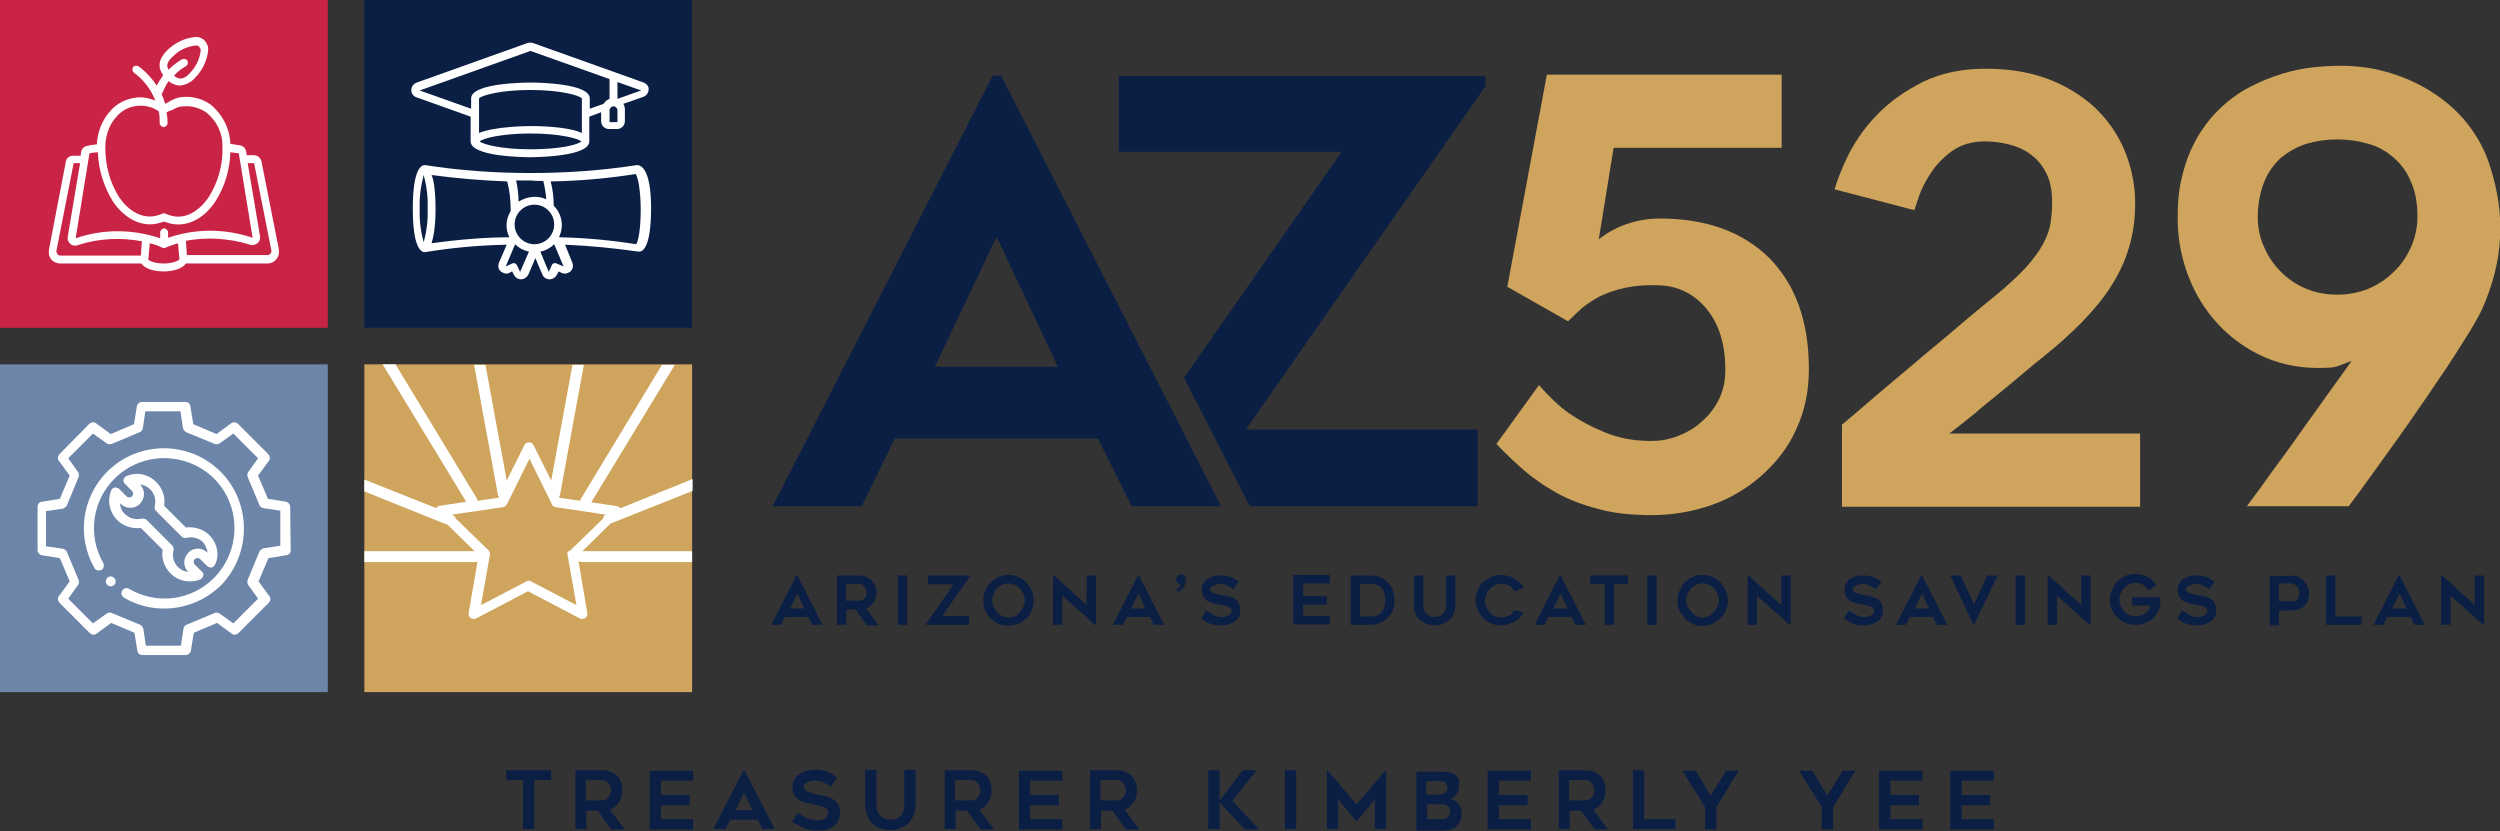 <?xml version="1.0" encoding="UTF-8"?>
<!-- Generator: Adobe Illustrator 25.0.1, SVG Export Plug-In . SVG Version: 6.00 Build 0)  -->
<svg xmlns="http://www.w3.org/2000/svg" xmlns:xlink="http://www.w3.org/1999/xlink" version="1.1" x="0px" y="0px" viewBox="0 0 505.7 168.1" style="enable-background:new 0 0 505.7 168.1;" xml:space="preserve">
<rect x="0" y="0" width="505.7" height="168.1" fill="#333333" stroke="none"/>
<style type="text/css">
	.st0{fill:#0B1F45;}
	.st1{fill:#CFA45C;}
	.st2{fill:#6C85A9;}
	.st3{fill:#C92445;}
	.st4{fill:#FFFFFF;}
</style>
<g id="Titles_Artboard">
</g>
<g id="Backgrounds_Artboard">
</g>
<g id="full-rgb">
	<g id="type_1_">
		<path id="type__x3C_CompoundPathItem_x3E__65_" class="st0" d="M156.3,102.4l44.5-87.1h1.7l44.5,87.1h-18.1l-6.8-13.7h-41.1    l-6.7,13.7H156.3z M189.1,74.2H214l-12.4-26.3L189.1,74.2z"></path>
		<a>
			<polygon id="type__x3C_PathItem_x3E__1_" class="st0" points="300.5,15.4 226.3,15.4 226.3,30.7 271.4,30.7 239.5,76.4      252.8,102.4 298.9,102.4 298.9,86.9 252,86.9 300.5,17.4    "></polygon>
		</a>
		<path id="type__x3C_CompoundPathItem_x3E__64_" class="st1" d="M335.7,44.2c9.5,0,16.8,2.7,22.2,8c5.3,5.4,8,12.8,8,22.5    c0,4.3-0.8,8.3-2.5,12c-1.6,3.7-4.1,6.9-7.3,9.7c-2.9,2.5-6.2,4.5-10,5.8c-3.8,1.3-7.8,2-12,2c-4.2,0-7.9-0.4-11-1.3    c-3.1-0.8-5.9-1.9-8.4-3.3c-2.5-1.4-4.6-2.9-6.6-4.6c-1.9-1.7-3.7-3.4-5.4-5.2l8.6-11.9c2.1,2.4,4.1,4.3,6.1,5.7    c2,1.4,4.4,2.7,7.1,3.8c2.8,1.2,6,1.8,9.5,1.8c1.8,0,3.6-0.3,5.4-1c1.8-0.7,3.4-1.6,4.8-2.9c1.4-1.2,2.6-2.7,3.5-4.5    c0.9-1.8,1.3-3.8,1.3-6c0-5-1.2-9.1-3.7-12.2c-2.5-3.1-5.8-4.8-9.9-4.9c-2.5-0.1-4.6,0.1-6.6,0.5c-1.9,0.4-3.6,1-5.1,1.7    c-1.5,0.8-2.7,1.6-3.8,2.5c-1,0.9-1.9,1.8-2.7,2.6L304.9,58l8-42.9h47.5v14.8h-34l-3,18.5c1.8-1.4,3.8-2.5,6-3.2    C331.6,44.5,333.7,44.2,335.7,44.2z"></path>
		<path id="type__x3C_CompoundPathItem_x3E__63_" class="st1" d="M432.9,87.7v14.8h-60.3V85.9c1.5-1.3,3.6-3,6.1-5.2    c2.6-2.2,5.3-4.5,8.3-7c2.9-2.5,5.9-4.9,8.8-7.4c2.9-2.5,5.5-4.6,7.7-6.4c2.6-2.1,4.7-4.1,6.3-5.8c1.5-1.7,2.7-3.3,3.5-4.8    c0.8-1.5,1.3-2.9,1.5-4.3c0.2-1.4,0.3-2.7,0.3-4.1c0-2.4-0.4-4.4-1.2-5.9c-0.8-1.6-1.8-2.8-3.2-3.8c-1.3-1-2.8-1.6-4.4-2    c-1.6-0.4-3.2-0.6-4.8-0.6c-2.7,0-4.9,0.7-6.7,2c-1.8,1.3-3.2,2.8-4.3,4.5c-1.1,1.7-1.9,3.3-2.4,4.8c-0.5,1.5-0.8,2.4-0.9,2.7    v-0.1l-16.1-4.2c0.6-2.1,1.6-4.6,3-7.4c1.5-2.8,3.4-5.5,5.9-8c2.5-2.5,5.5-4.6,9.1-6.4c3.6-1.7,7.7-2.6,12.5-2.6    c5.2,0,9.6,0.8,13.5,2.4c3.8,1.6,7,3.7,9.5,6.3c2.5,2.6,4.3,5.5,5.5,8.7c1.2,3.2,1.8,6.5,1.8,9.7c0,3.3-0.4,6.4-1.3,9.2    c-0.8,2.8-2.1,5.4-3.7,7.9c-1.6,2.5-3.6,4.8-5.8,7.1c-2.3,2.3-4.8,4.6-7.7,6.9c-1.1,0.9-2.4,1.9-3.9,3.2c-1.5,1.3-3.1,2.6-4.8,4    c-1.7,1.4-3.5,2.8-5.2,4.3c-1.8,1.5-3.5,2.8-5.2,4.1H432.9z"></path>
		<path id="type__x3C_CompoundPathItem_x3E__62_" class="st1" d="M470.5,74.4c-4.5,0.2-8.6-0.5-12.3-2.1c-3.7-1.6-6.9-3.9-9.5-6.7    c-2.7-2.9-4.7-6.2-6.1-9.9c-1.4-3.7-2.1-7.6-2.1-11.7c0-2.8,0.2-5.3,0.7-7.5c0.5-2.2,1.1-4.2,1.9-6c0.8-1.7,1.6-3.3,2.6-4.6    c0.9-1.3,1.8-2.4,2.8-3.4c2-2,4.1-3.6,6.4-4.8c2.3-1.2,4.5-2.1,6.8-2.8c2.3-0.7,4.4-1.1,6.4-1.3c2-0.2,3.8-0.3,5.3-0.3    c3.6,0,7,0.5,10.2,1.5c3.3,1,6.2,2.4,8.9,4.2c2.7,1.8,5,3.9,6.9,6.4c1.9,2.5,3.4,5.3,4.3,8.3c1.6,5,2.3,9.8,2,14.4    c-0.2,4.6-1.4,9.4-3.6,14.4c-0.7,1.5-2,3.8-4,6.9c-1.9,3.1-4.2,6.5-6.8,10.3c-2.6,3.8-5.3,7.7-8.2,11.7c-2.9,4-5.5,7.7-8,11h-20.6    c1.6-2.1,3.3-4.5,5.1-7c1.8-2.5,3.7-5,5.5-7.6c1.8-2.6,3.7-5.1,5.5-7.7c1.8-2.5,3.5-4.9,5.1-7.1c-0.6,0.2-1.3,0.5-2.1,0.8    C472.7,74.2,471.7,74.4,470.5,74.4z M472.8,28.2c-2.2,0-4.3,0.3-6.3,0.9c-1.9,0.6-3.6,1.6-5.1,2.8c-1.4,1.3-2.6,2.9-3.4,4.9    c-0.8,2-1.3,4.4-1.3,7.1c0,2.1,0.4,4.2,1.3,6.1c0.8,1.9,2,3.6,3.4,5s3.1,2.6,5.1,3.4c1.9,0.8,4,1.2,6.3,1.2c2.2,0,4.3-0.4,6.3-1.2    c1.9-0.8,3.7-2,5.1-3.4c1.5-1.4,2.6-3.1,3.5-5c0.8-1.9,1.3-3.9,1.3-6.1c0-2.8-0.4-5.1-1.3-7.1c-0.8-2-2-3.6-3.5-4.9    c-1.5-1.3-3.2-2.3-5.1-2.8C477.1,28.5,475,28.2,472.8,28.2z"></path>
		<path id="type__x3C_CompoundPathItem_x3E__61_" class="st0" d="M156,126.4l5.1-10h0.2l5.1,10h-2.1l-0.8-1.6h-4.7l-0.8,1.6H156z     M159.8,123.1h2.9l-1.4-3L159.8,123.1z"></path>
		<path id="type__x3C_CompoundPathItem_x3E__60_" class="st0" d="M171.2,126.4h-1.9v-10h4.5c0.5,0,1,0.1,1.4,0.3    c0.4,0.2,0.8,0.4,1.1,0.7c0.3,0.3,0.5,0.7,0.7,1.1c0.2,0.4,0.3,0.9,0.3,1.4c0,0.8-0.2,1.4-0.6,2s-0.9,1-1.5,1.2    c0.8,1.1,1.7,2.2,2.5,3.4h-2.3c-0.4-0.5-0.8-1-1.2-1.6c-0.4-0.5-0.8-1.1-1.1-1.6h-1.9V126.4z M171.2,121.5h2.6    c0.2,0,0.4,0,0.5-0.1c0.2-0.1,0.4-0.2,0.5-0.3c0.1-0.1,0.3-0.3,0.4-0.5c0.1-0.2,0.1-0.5,0.1-0.7c0-0.1,0-0.3-0.1-0.5    c0-0.2-0.1-0.4-0.2-0.6c-0.1-0.2-0.3-0.3-0.5-0.5c-0.2-0.1-0.5-0.2-0.8-0.2h-2.6V121.5z"></path>
		<path id="type__x3C_CompoundPathItem_x3E__59_" class="st0" d="M183.5,126.4h-1.9v-10h1.9V126.4z"></path>
		<path id="type__x3C_CompoundPathItem_x3E__58_" class="st0" d="M196.2,116.6l-5.6,8h5.4v1.8h-8.7v-0.2l5.6-8h-5.2v-1.8h8.5V116.6z    "></path>
		<path id="type__x3C_CompoundPathItem_x3E__57_" class="st0" d="M204,126.6c-0.7,0-1.4-0.1-2-0.4c-0.6-0.3-1.2-0.6-1.6-1.1    c-0.5-0.5-0.8-1-1.1-1.6s-0.4-1.3-0.4-2c0-0.7,0.1-1.4,0.4-2c0.3-0.6,0.6-1.2,1.1-1.7c0.5-0.5,1-0.8,1.6-1.1    c0.6-0.3,1.3-0.4,2-0.4c0.7,0,1.4,0.1,2,0.4c0.6,0.3,1.2,0.6,1.6,1.1s0.8,1,1.1,1.7c0.3,0.6,0.4,1.3,0.4,2c0,0.7-0.1,1.4-0.4,2    c-0.3,0.6-0.6,1.2-1.1,1.6s-1,0.8-1.6,1.1C205.3,126.4,204.7,126.6,204,126.6z M204,118c-0.5,0-0.9,0.1-1.3,0.3s-0.7,0.4-1,0.7    c-0.3,0.3-0.5,0.7-0.7,1.1c-0.2,0.4-0.3,0.8-0.3,1.3c0,0.5,0.1,0.9,0.3,1.3c0.2,0.4,0.4,0.8,0.7,1.1c0.3,0.3,0.6,0.6,1,0.8    s0.8,0.3,1.3,0.3c0.5,0,0.9-0.1,1.3-0.3s0.7-0.4,1-0.8c0.3-0.3,0.5-0.7,0.7-1.1c0.2-0.4,0.3-0.8,0.3-1.3c0-0.4-0.1-0.9-0.3-1.3    c-0.2-0.4-0.4-0.8-0.7-1.1s-0.6-0.6-1-0.7S204.4,118,204,118z"></path>
		<path id="type__x3C_CompoundPathItem_x3E__56_" class="st0" d="M221.5,126.4l-6.6-5.9v5.9H213v-10h0.2l6.6,6v-6h1.9v10H221.5z"></path>
		<path id="type__x3C_CompoundPathItem_x3E__55_" class="st0" d="M225.1,126.4l5.1-10h0.2l5.1,10h-2.1l-0.8-1.6h-4.7l-0.8,1.6H225.1    z M228.8,123.1h2.9l-1.4-3L228.8,123.1z"></path>
		<path id="type__x3C_CompoundPathItem_x3E__54_" class="st0" d="M239.8,117c0.1,0.3,0.1,0.5,0,0.8c0,0.3-0.1,0.6-0.3,0.8    c-0.1,0.3-0.3,0.5-0.6,0.7c-0.2,0.2-0.5,0.3-0.8,0.4l-0.2-0.5c0.3-0.1,0.5-0.2,0.7-0.4c0.1-0.2,0.2-0.4,0.3-0.6    c-0.3,0-0.5-0.1-0.7-0.3c-0.2-0.2-0.3-0.4-0.3-0.7c0-0.3,0.1-0.5,0.3-0.7s0.4-0.3,0.7-0.3c0.3,0,0.5,0.1,0.7,0.2    S239.7,116.8,239.8,117z"></path>
		<path id="type__x3C_CompoundPathItem_x3E__53_" class="st0" d="M243,125l1-1.5c0.5,0.3,1,0.6,1.5,0.9s1.1,0.4,1.7,0.4    c0.3,0,0.6,0,0.8-0.1c0.2-0.1,0.4-0.2,0.6-0.3c0.2-0.1,0.3-0.3,0.4-0.4s0.1-0.3,0.1-0.5c0-0.2-0.1-0.4-0.2-0.5    c-0.1-0.1-0.3-0.3-0.5-0.3c-0.2-0.1-0.4-0.2-0.7-0.2c-0.3-0.1-0.6-0.1-0.9-0.2c-0.2,0-0.4-0.1-0.7-0.1c-0.3,0-0.5-0.1-0.8-0.2    c-0.3-0.1-0.6-0.2-0.8-0.3c-0.3-0.1-0.5-0.3-0.7-0.5s-0.4-0.5-0.5-0.8c-0.1-0.3-0.2-0.6-0.2-1c0-0.6,0.1-1.1,0.4-1.5    s0.5-0.7,0.9-0.9c0.4-0.2,0.8-0.4,1.2-0.5s0.9-0.1,1.3-0.1s0.8,0,1.1,0.1c0.3,0.1,0.6,0.1,0.9,0.2s0.6,0.2,0.8,0.4    s0.6,0.3,0.9,0.6l-1.1,1.5c-0.5-0.3-0.9-0.6-1.4-0.8c-0.4-0.2-0.9-0.3-1.4-0.3c-0.2,0-0.4,0-0.6,0.1s-0.4,0.1-0.6,0.2    s-0.3,0.2-0.5,0.3c-0.1,0.1-0.2,0.3-0.2,0.5s0.1,0.4,0.2,0.5c0.1,0.1,0.3,0.2,0.6,0.3c0.2,0.1,0.5,0.2,0.8,0.2    c0.3,0.1,0.5,0.1,0.8,0.2c0.2,0,0.4,0.1,0.7,0.1c0.3,0,0.5,0.1,0.8,0.2c0.3,0.1,0.6,0.2,0.8,0.3c0.3,0.1,0.5,0.3,0.7,0.5    s0.4,0.5,0.5,0.8c0.1,0.3,0.2,0.7,0.2,1.1c0,0.5-0.1,1-0.3,1.4c-0.2,0.4-0.4,0.7-0.8,0.9c-0.3,0.2-0.7,0.4-1.2,0.6    c-0.5,0.1-1,0.2-1.5,0.2c-0.5,0-1,0-1.4-0.1c-0.4-0.1-0.8-0.2-1.1-0.3c-0.3-0.1-0.6-0.3-0.9-0.5C243.6,125.5,243.3,125.3,243,125z    "></path>
		<path id="type__x3C_CompoundPathItem_x3E__52_" class="st0" d="M263.6,118.1v2.5h4.8v1.7h-4.8v2.3h5.4v1.7h-7.4v-10h7.4v1.7H263.6    z"></path>
		<path id="type__x3C_CompoundPathItem_x3E__51_" class="st0" d="M277.1,126.4h-3.9v-10h3.9c1.4,0,2.6,0.4,3.5,1.3    c0.5,0.4,0.9,1,1.1,1.6c0.2,0.6,0.4,1.3,0.4,2.1c0,0.8-0.1,1.5-0.4,2.1c-0.2,0.6-0.6,1.2-1.1,1.6c-0.4,0.4-1,0.7-1.6,0.9    C278.5,126.3,277.8,126.4,277.1,126.4z M275.1,124.7h2c0.4,0,0.7,0,1.1-0.1s0.7-0.2,1-0.5c0.3-0.2,0.5-0.6,0.7-1    c0.2-0.4,0.3-1,0.3-1.7c0-0.7-0.1-1.3-0.3-1.7c-0.2-0.4-0.4-0.8-0.7-1c-0.3-0.2-0.6-0.4-1-0.5s-0.7-0.1-1.1-0.1h-2V124.7z"></path>
		<path id="type__x3C_CompoundPathItem_x3E__50_" class="st0" d="M290.4,126.5c-0.6,0-1.2-0.1-1.8-0.3c-0.5-0.2-1-0.5-1.4-0.8    c-0.4-0.4-0.7-0.8-0.9-1.3c-0.2-0.5-0.3-1.1-0.3-1.7v-6h1.9v5.9c0,0.5,0.1,0.9,0.2,1.2s0.4,0.6,0.6,0.8s0.5,0.3,0.8,0.4    c0.3,0.1,0.5,0.1,0.7,0.1s0.5,0,0.7-0.1c0.3-0.1,0.5-0.2,0.8-0.4s0.4-0.5,0.6-0.8s0.2-0.7,0.2-1.2v-5.9h1.9v6    c0,0.6-0.1,1.2-0.3,1.7c-0.2,0.5-0.5,1-0.9,1.3c-0.4,0.4-0.8,0.6-1.4,0.8C291.6,126.4,291.1,126.5,290.4,126.5z"></path>
		<path id="type__x3C_CompoundPathItem_x3E__49_" class="st0" d="M308.2,123.9c-0.2,0.4-0.5,0.8-0.8,1.1s-0.7,0.6-1.1,0.8    c-0.4,0.2-0.8,0.4-1.3,0.5c-0.5,0.1-0.9,0.2-1.4,0.2c-0.7,0-1.4-0.1-2-0.4c-0.6-0.3-1.2-0.6-1.6-1.1s-0.8-1-1.1-1.6    c-0.3-0.6-0.4-1.3-0.4-2s0.1-1.4,0.4-2c0.3-0.6,0.6-1.2,1.1-1.6s1-0.8,1.6-1.1c0.6-0.3,1.3-0.4,2-0.4c0.5,0,0.9,0.1,1.4,0.2    c0.5,0.1,0.9,0.3,1.3,0.5c0.4,0.2,0.7,0.5,1.1,0.8s0.6,0.7,0.8,1.1l-1.8,0.7c-0.1-0.2-0.3-0.4-0.5-0.6s-0.4-0.4-0.6-0.5    s-0.5-0.3-0.8-0.3s-0.5-0.1-0.8-0.1c-0.5,0-0.9,0.1-1.3,0.3c-0.4,0.2-0.7,0.4-1,0.7s-0.5,0.7-0.7,1.1c-0.2,0.4-0.3,0.8-0.3,1.3    c0,0.5,0.1,0.9,0.3,1.3c0.2,0.4,0.4,0.8,0.7,1.1s0.6,0.6,1,0.7c0.4,0.2,0.8,0.3,1.3,0.3c0.3,0,0.6,0,0.8-0.1    c0.3-0.1,0.5-0.2,0.8-0.3s0.5-0.3,0.6-0.5s0.4-0.4,0.5-0.6L308.2,123.9z"></path>
		<path id="type__x3C_CompoundPathItem_x3E__48_" class="st0" d="M310.4,126.4l5.1-10h0.2l5.1,10h-2.1l-0.8-1.6h-4.7l-0.8,1.6H310.4    z M314.2,123.1h2.9l-1.4-3L314.2,123.1z"></path>
		<path id="type__x3C_CompoundPathItem_x3E__47_" class="st0" d="M329.4,118.1h-2.9v8.3h-1.9v-8.3h-2.9v-1.7h7.6V118.1z"></path>
		<path id="type__x3C_CompoundPathItem_x3E__46_" class="st0" d="M335.1,126.4h-1.9v-10h1.9V126.4z"></path>
		<path id="type__x3C_CompoundPathItem_x3E__45_" class="st0" d="M344.4,126.6c-0.7,0-1.4-0.1-2-0.4c-0.6-0.3-1.2-0.6-1.6-1.1    s-0.8-1-1.1-1.6c-0.3-0.6-0.4-1.3-0.4-2c0-0.7,0.1-1.4,0.4-2c0.3-0.6,0.6-1.2,1.1-1.7s1-0.8,1.6-1.1c0.6-0.3,1.3-0.4,2-0.4    c0.7,0,1.4,0.1,2,0.4c0.6,0.3,1.2,0.6,1.6,1.1s0.8,1,1.1,1.7c0.3,0.6,0.4,1.3,0.4,2c0,0.7-0.1,1.4-0.4,2c-0.3,0.6-0.6,1.2-1.1,1.6    s-1,0.8-1.6,1.1C345.8,126.4,345.2,126.6,344.4,126.6z M344.4,118c-0.5,0-0.9,0.1-1.3,0.3c-0.4,0.2-0.7,0.4-1,0.7    c-0.3,0.3-0.5,0.7-0.7,1.1c-0.2,0.4-0.3,0.8-0.3,1.3c0,0.5,0.1,0.9,0.3,1.3c0.2,0.4,0.4,0.8,0.7,1.1c0.3,0.3,0.6,0.6,1,0.8    c0.4,0.2,0.8,0.3,1.3,0.3s0.9-0.1,1.3-0.3c0.4-0.2,0.7-0.4,1-0.8c0.3-0.3,0.5-0.7,0.7-1.1c0.2-0.4,0.3-0.8,0.3-1.3    c0-0.4-0.1-0.9-0.3-1.3c-0.2-0.4-0.4-0.8-0.7-1.1s-0.6-0.6-1-0.7C345.3,118.1,344.9,118,344.4,118z"></path>
		<path id="type__x3C_CompoundPathItem_x3E__44_" class="st0" d="M362,126.4l-6.6-5.9v5.9h-1.9v-10h0.2l6.6,6v-6h1.9v10H362z"></path>
		<path id="type__x3C_CompoundPathItem_x3E__43_" class="st0" d="M373,125l1-1.5c0.5,0.3,1,0.6,1.5,0.9s1.1,0.4,1.7,0.4    c0.3,0,0.6,0,0.8-0.1c0.2-0.1,0.4-0.2,0.6-0.3c0.2-0.1,0.3-0.3,0.4-0.4s0.1-0.3,0.1-0.5c0-0.2-0.1-0.4-0.2-0.5    c-0.1-0.1-0.3-0.3-0.5-0.3c-0.2-0.1-0.4-0.2-0.7-0.2c-0.3-0.1-0.6-0.1-0.9-0.2c-0.2,0-0.4-0.1-0.7-0.1c-0.3,0-0.5-0.1-0.8-0.2    c-0.3-0.1-0.6-0.2-0.8-0.3c-0.3-0.1-0.5-0.3-0.7-0.5c-0.2-0.2-0.4-0.5-0.5-0.8c-0.1-0.3-0.2-0.6-0.2-1c0-0.6,0.1-1.1,0.4-1.5    c0.2-0.4,0.5-0.7,0.9-0.9c0.4-0.2,0.8-0.4,1.2-0.5s0.9-0.1,1.3-0.1s0.8,0,1.1,0.1c0.3,0.1,0.6,0.1,0.9,0.2s0.6,0.2,0.8,0.4    s0.6,0.3,0.9,0.6l-1.1,1.5c-0.5-0.3-0.9-0.6-1.4-0.8c-0.4-0.2-0.9-0.3-1.4-0.3c-0.2,0-0.4,0-0.6,0.1s-0.4,0.1-0.6,0.2    s-0.3,0.2-0.5,0.3c-0.1,0.1-0.2,0.3-0.2,0.5s0.1,0.4,0.2,0.5c0.1,0.1,0.3,0.2,0.6,0.3c0.2,0.1,0.5,0.2,0.8,0.2    c0.3,0.1,0.5,0.1,0.8,0.2c0.2,0,0.4,0.1,0.7,0.1c0.3,0,0.5,0.1,0.8,0.2c0.3,0.1,0.6,0.2,0.8,0.3c0.3,0.1,0.5,0.3,0.7,0.5    s0.4,0.5,0.5,0.8c0.1,0.3,0.2,0.7,0.2,1.1c0,0.5-0.1,1-0.3,1.4c-0.2,0.4-0.4,0.7-0.8,0.9c-0.3,0.2-0.7,0.4-1.2,0.6    c-0.5,0.1-1,0.2-1.5,0.2c-0.5,0-1,0-1.4-0.1c-0.4-0.1-0.8-0.2-1.1-0.3c-0.3-0.1-0.6-0.3-0.9-0.5C373.6,125.5,373.3,125.3,373,125z    "></path>
		<path id="type__x3C_CompoundPathItem_x3E__42_" class="st0" d="M383.5,126.4l5.1-10h0.2l5.1,10h-2.1l-0.8-1.6h-4.7l-0.8,1.6H383.5    z M387.3,123.1h2.9l-1.4-3L387.3,123.1z"></path>
		<path id="type__x3C_CompoundPathItem_x3E__41_" class="st0" d="M404.1,116.4l-4.8,10h-0.1l-4.7-10h2.1l2.7,5.8l2.7-5.8H404.1z"></path>
		<path id="type__x3C_CompoundPathItem_x3E__40_" class="st0" d="M409.6,126.4h-1.9v-10h1.9V126.4z"></path>
		<path id="type__x3C_CompoundPathItem_x3E__39_" class="st0" d="M422.7,126.4l-6.6-5.9v5.9h-1.9v-10h0.2l6.6,6v-6h1.9v10H422.7z"></path>
		<path id="type__x3C_CompoundPathItem_x3E__38_" class="st0" d="M437,120.9c0,0.2,0,0.4,0,0.5c0,0.1,0,0.3,0,0.4c0,0.1,0,0.2,0,0.3    c-0.1,0.6-0.2,1.2-0.5,1.7c-0.3,0.5-0.7,1-1.1,1.4c-0.5,0.4-1,0.7-1.6,0.9c-0.6,0.2-1.2,0.3-1.9,0.3c-0.7,0-1.4-0.1-2-0.4    c-0.6-0.3-1.2-0.6-1.6-1.1c-0.5-0.5-0.8-1-1.1-1.6c-0.3-0.6-0.4-1.3-0.4-2s0.1-1.4,0.4-2c0.3-0.6,0.6-1.2,1.1-1.7    c0.5-0.5,1-0.8,1.6-1.1c0.6-0.3,1.3-0.4,2-0.4c0.9,0,1.7,0.2,2.5,0.6c0.8,0.4,1.4,1,1.8,1.7l-1.6,1c-0.3-0.4-0.7-0.8-1.1-1.1    s-1-0.4-1.5-0.4c-0.5,0-0.9,0.1-1.3,0.3c-0.4,0.2-0.7,0.4-1,0.7s-0.5,0.7-0.7,1.1c-0.2,0.4-0.3,0.8-0.3,1.3c0,0.5,0.1,0.9,0.3,1.3    c0.2,0.4,0.4,0.8,0.7,1.1s0.6,0.6,1,0.7c0.4,0.2,0.8,0.3,1.3,0.3c0.3,0,0.7-0.1,1-0.2s0.6-0.3,0.9-0.4c0.3-0.2,0.5-0.4,0.7-0.7    c0.2-0.3,0.3-0.6,0.4-0.9h-3.7v-1.7H437z"></path>
		<path id="type__x3C_CompoundPathItem_x3E__37_" class="st0" d="M440.4,125l1-1.5c0.5,0.3,1,0.6,1.5,0.9s1.1,0.4,1.7,0.4    c0.3,0,0.6,0,0.8-0.1c0.2-0.1,0.4-0.2,0.6-0.3c0.2-0.1,0.3-0.3,0.4-0.4s0.1-0.3,0.1-0.5c0-0.2-0.1-0.4-0.2-0.5    c-0.1-0.1-0.3-0.3-0.5-0.3c-0.2-0.1-0.4-0.2-0.7-0.2c-0.3-0.1-0.6-0.1-0.9-0.2c-0.2,0-0.4-0.1-0.7-0.1c-0.3,0-0.5-0.1-0.8-0.2    c-0.3-0.1-0.6-0.2-0.8-0.3c-0.3-0.1-0.5-0.3-0.7-0.5c-0.2-0.2-0.4-0.5-0.5-0.8c-0.1-0.3-0.2-0.6-0.2-1c0-0.6,0.1-1.1,0.4-1.5    c0.2-0.4,0.5-0.7,0.9-0.9c0.4-0.2,0.8-0.4,1.2-0.5s0.9-0.1,1.3-0.1s0.8,0,1.1,0.1c0.3,0.1,0.6,0.1,0.9,0.2s0.6,0.2,0.8,0.4    s0.6,0.3,0.9,0.6l-1.1,1.5c-0.5-0.3-0.9-0.6-1.4-0.8c-0.4-0.2-0.9-0.3-1.4-0.3c-0.2,0-0.4,0-0.6,0.1s-0.4,0.1-0.6,0.2    s-0.3,0.2-0.5,0.3c-0.1,0.1-0.2,0.3-0.2,0.5s0.1,0.4,0.2,0.5c0.1,0.1,0.3,0.2,0.6,0.3c0.2,0.1,0.5,0.2,0.8,0.2    c0.3,0.1,0.5,0.1,0.8,0.2c0.2,0,0.4,0.1,0.7,0.1c0.3,0,0.5,0.1,0.8,0.2c0.3,0.1,0.6,0.2,0.8,0.3c0.3,0.1,0.5,0.3,0.7,0.5    s0.4,0.5,0.5,0.8c0.1,0.3,0.2,0.7,0.2,1.1c0,0.5-0.1,1-0.3,1.4c-0.2,0.4-0.4,0.7-0.8,0.9c-0.3,0.2-0.7,0.4-1.2,0.6    c-0.5,0.1-1,0.2-1.5,0.2c-0.5,0-1,0-1.4-0.1c-0.4-0.1-0.8-0.2-1.1-0.3c-0.3-0.1-0.6-0.3-0.9-0.5C441,125.5,440.7,125.3,440.4,125z    "></path>
		<path id="type__x3C_CompoundPathItem_x3E__36_" class="st0" d="M463.5,116.4c0.5,0,1,0.1,1.4,0.3c0.4,0.2,0.8,0.4,1.1,0.8    c0.3,0.3,0.6,0.7,0.8,1.1c0.2,0.4,0.3,0.9,0.3,1.4c0,0.5-0.1,0.9-0.2,1.4c-0.2,0.4-0.4,0.8-0.7,1.1c-0.3,0.3-0.7,0.6-1.2,0.7    c-0.5,0.2-1,0.3-1.7,0.3H461v3h-1.9v-10H463.5z M463.5,121.7c0.3,0,0.5,0,0.7-0.1c0.2-0.1,0.4-0.2,0.5-0.4s0.2-0.4,0.3-0.6    c0.1-0.2,0.1-0.4,0.1-0.7s0-0.5-0.1-0.7c-0.1-0.2-0.2-0.4-0.4-0.6c-0.2-0.2-0.3-0.3-0.6-0.4s-0.5-0.2-0.8-0.2H461v3.6H463.5z"></path>
		<path id="type__x3C_CompoundPathItem_x3E__35_" class="st0" d="M477.7,124.7v1.7h-7.2v-10h1.9v8.3H477.7z"></path>
		<path id="type__x3C_CompoundPathItem_x3E__34_" class="st0" d="M480.1,126.4l5.1-10h0.2l5.1,10h-2.1l-0.8-1.6h-4.7l-0.8,1.6H480.1    z M483.9,123.1h2.9l-1.4-3L483.9,123.1z"></path>
		<path id="type__x3C_CompoundPathItem_x3E__33_" class="st0" d="M502.3,126.4l-6.6-5.9v5.9h-1.9v-10h0.2l6.6,6v-6h1.9v10H502.3z"></path>
	</g>
	<g id="logoMark_1_">
		<a>
			<rect id="logoMark__x3C_PathItem_x3E__13_" x="73.7" y="0" class="st0" width="66.3" height="66.3"></rect>
		</a>
		<a>
			<rect id="logoMark__x3C_PathItem_x3E__10_" x="0" y="73.7" class="st2" width="66.3" height="66.3"></rect>
		</a>
		<a>
			<rect id="logoMark__x3C_PathItem_x3E__9_" x="0" y="0" class="st3" width="66.3" height="66.3"></rect>
		</a>
		<path id="logoMark__x3C_CompoundPathItem_x3E__11_" class="st4" d="M12.2,53.3h16.4c0.7,1.1,2.6,1.6,4.5,1.6    c1.8,0,3.8-0.5,4.5-1.6h16.5c0.7,0,1.4-0.3,1.8-0.9c0.5-0.5,0.6-1.3,0.5-2l-3.5-17.7c-0.1-0.7-0.8-1.3-1.5-1.3h-1.5l-0.1-0.7    c-0.1-0.7-0.6-1.2-1.3-1.3c-0.7-0.1-1.3-0.2-1.9-0.3c-0.1-3-1.5-5.8-3.8-7.8c-1.6-1.2-3.5-1.8-5.5-1.7c-0.8,0-1.6,0.2-2.4,0.6    c-0.3,0.1-0.6,0.3-0.9,0.5c-0.2,0.1-0.4,0.2-0.6,0.3c-0.2-0.7-0.4-1.3-0.7-1.9c0.4-0.9,0.8-1.8,1.4-2.7c0.6,0.5,1.3,0.8,2.1,0.9    c0.1,0,0.2,0,0.2,0c1.1-0.1,2.2-0.6,3-1.5c1.5-1.5,2.5-3.5,2.7-5.6c0.1-0.7-0.2-1.4-0.7-2c-0.5-0.5-1.2-0.8-2-0.7    c-2.1,0.2-4.1,1.2-5.6,2.7c-1.7,1.7-2,3.3-0.8,5c-0.5,0.7-0.9,1.4-1.3,2.1c-1-1.5-2.2-2.8-3.7-3.9c-0.4-0.2-0.9-0.1-1.1,0.2    c-0.2,0.4-0.1,0.9,0.2,1.1c1.9,1.4,3.4,3.3,4.3,5.6c0,0,0,0-0.1,0c-0.8-0.3-1.6-0.5-2.4-0.6c-2-0.1-3.9,0.5-5.5,1.7    c-2.3,1.9-3.7,4.8-3.8,7.8c-0.6,0.1-1.2,0.1-1.9,0.3c-0.7,0.1-1.2,0.6-1.3,1.3l-0.1,0.7h-1.5c-0.8,0-1.4,0.5-1.5,1.3L9.9,50.5    c-0.1,0.7,0,1.4,0.5,2C10.8,53,11.5,53.3,12.2,53.3L12.2,53.3z M34.9,11.5c1.2-1.3,2.9-2.1,4.7-2.3c0,0,0,0,0.1,0    c0.2,0,0.5,0.1,0.6,0.3c0.2,0.2,0.3,0.4,0.3,0.7c-0.2,1.8-1,3.4-2.3,4.7c-0.5,0.6-1.2,1-1.9,1c-0.5-0.1-0.9-0.3-1.2-0.6    c0.7-0.8,1.5-1.4,2.4-1.9c0.2-0.1,0.4-0.4,0.4-0.7c0-0.3-0.1-0.5-0.4-0.7c-0.2-0.1-0.5-0.1-0.8,0c-1,0.6-1.9,1.3-2.7,2.1    C33.6,13.3,33.8,12.5,34.9,11.5L34.9,11.5z M33.1,53.3c-1.9,0-3-0.6-3.1-0.8l0.3-3.3c0.9,0.2,1.7,0.5,2.5,0.9    c0.2,0.1,0.5,0.1,0.7,0c0.8-0.4,1.7-0.6,2.5-0.9l0.3,3.3C36.1,52.7,35,53.3,33.1,53.3L33.1,53.3z M51.4,33l3.5,17.7    c0,0.2,0,0.5-0.2,0.6c-0.2,0.2-0.4,0.3-0.6,0.3H37.8l-0.2-2.9c4.3-0.8,8.8-0.5,13,0.8c0.5,0.2,1.1,0,1.5-0.3    c0.4-0.4,0.6-0.9,0.5-1.4L50.1,33L51.4,33z M24.5,22.7c1.3-1,2.8-1.4,4.4-1.3c0.6,0,1.3,0.2,1.9,0.4c0.3,0.1,0.5,0.3,0.8,0.4    c0.2,0.1,0.3,0.2,0.5,0.3c0.2,0.8,0.2,1.6,0.2,2.4c0,0.4,0.4,0.8,0.8,0.8c0.4,0,0.8-0.4,0.8-0.8c0-0.8-0.1-1.5-0.2-2.2    c0.3-0.1,0.6-0.3,1-0.4c0.3-0.1,0.5-0.3,0.8-0.4c0.6-0.3,1.2-0.4,1.9-0.4c1.6-0.1,3.1,0.4,4.4,1.3c2.1,1.7,3.3,4.3,3.2,7    c0.1,3.6-0.9,7.1-2.8,10.1c-1.7,2.5-4.6,4.8-8,3.6c-0.1,0-0.2-0.1-0.3-0.1c-0.2-0.1-0.3-0.1-0.5-0.2c-0.2-0.1-0.3-0.1-0.5,0    c-0.2,0.1-0.4,0.1-0.5,0.2c-0.1,0-0.2,0.1-0.3,0.1c-3.4,1.1-6.3-1.1-8-3.6c-1.9-3-2.8-6.5-2.8-10.1C21.3,27,22.4,24.4,24.5,22.7    L24.5,22.7z M18.1,31c0.6-0.1,1.2-0.2,1.7-0.2c0.1,3.5,1.2,6.9,3,9.9c2,3,5.6,5.7,9.8,4.3c0.1,0,0.2-0.1,0.4-0.1    c0.1,0,0.1,0,0.2-0.1c0.1,0,0.1,0,0.2,0.1c0.1,0.1,0.3,0.1,0.4,0.1c0.7,0.3,1.5,0.4,2.3,0.4c3.2,0,5.9-2.2,7.5-4.7    c1.9-3,2.9-6.4,3-9.9c0.5,0.1,1.1,0.1,1.7,0.2l2.8,17.1c-5.6-1.9-11.6-1.9-17.1,0V47c0-0.4-0.4-0.8-0.8-0.8    c-0.4,0-0.8,0.4-0.8,0.8v1.2c-5.6-1.9-11.6-1.9-17.1,0L18.1,31z M14.9,33h1.3l-2.5,14.9c-0.1,0.5,0.1,1.1,0.5,1.4    c0.4,0.4,1,0.5,1.5,0.3c4.2-1.4,8.7-1.6,13-0.8l-0.2,2.9H12.2c-0.2,0-0.5-0.1-0.6-0.3c-0.1-0.2-0.2-0.4-0.2-0.6L14.9,33z"></path>
		<path id="logoMark__x3C_CompoundPathItem_x3E__10_" class="st4" d="M130.2,16.7l-22.4-8c-0.4-0.1-0.7-0.1-1.1,0l-22.4,8    c-0.6,0.2-1.1,0.8-1.1,1.5c0,0.7,0.4,1.3,1.1,1.5l10.9,3.9v5c0,3.1,10.8,3.2,12,3.2s12-0.1,12-3.2v-5l2.4-0.9v1.8    c0,0.9,0.7,1.6,1.6,1.6h1.6c0.9,0,1.6-0.7,1.6-1.6v-2.4c0-0.4-0.1-0.7-0.3-1.1l4-1.4c0.6-0.2,1.1-0.8,1.1-1.5    C131.3,17.6,130.9,17,130.2,16.7L130.2,16.7z M117.7,26.9c-3-1.4-9.5-1.4-10.4-1.4s-7.3,0.1-10.4,1.4v-7c0.5-0.6,4.3-1.7,10.4-1.7    s9.9,1.1,10.4,1.7V26.9z M107.3,30.2c-5.9,0-9.6-1-10.3-1.6c0.7-0.6,4.4-1.6,10.3-1.6c5.9,0,9.6,1,10.3,1.6    C116.9,29.3,113.2,30.2,107.3,30.2z M122.1,21l-2.8,1v-2.1c0-3.1-10.8-3.2-12-3.2s-12,0.1-12,3.2V22l-10.4-3.7l22.4-8l16,5.7v4    C122.8,20.2,122.4,20.5,122.1,21z M124.9,24.7h-1.6v-2.4c0-0.4,0.4-0.8,0.8-0.8s0.8,0.4,0.8,0.8V24.7z M124.9,20v-3.4l4.8,1.7    L124.9,20z"></path>
		<path id="logoMark__x3C_CompoundPathItem_x3E__9_" class="st4" d="M128.9,33.4c0,0-0.1,0-0.1,0c-7.1,1.1-14.3,1.6-21.4,1.6    c-7.2,0-14.4-0.5-21.4-1.6c0,0-0.1,0-0.1,0c-0.6,0-2.4,0.6-2.4,8.8s1.8,8.8,2.4,8.8c0,0,0.1,0,0.1,0c5.5-0.9,11-1.4,16.5-1.5    l-1.6,3.7c-0.2,0.6-0.1,1.3,0.4,1.7s1.2,0.6,1.7,0.3l0.6-0.3l0.3,0.6c0.3,0.6,0.8,1,1.5,1h0c0.6,0,1.2-0.4,1.5-1l1.4-3.3l1.4,3.3    c0.2,0.6,0.8,1,1.5,1h0c0.6,0,1.2-0.4,1.5-1l0.3-0.6l0.6,0.3c0.6,0.3,1.3,0.1,1.8-0.3c0.5-0.5,0.6-1.1,0.4-1.7l-1.5-3.7    c5,0.2,9.9,0.7,14.9,1.4c0,0,0.1,0,0.1,0c0.6,0,2.4-0.6,2.4-8.8S129.5,33.4,128.9,33.4L128.9,33.4z M109.9,36.6    c0.3,1.2,0.5,2.5,0.6,3.7c-1.8-0.8-3.9-0.6-5.6,0.5c0-1.4-0.2-2.9-0.5-4.3c1,0,2,0,3,0C108.2,36.6,109,36.6,109.9,36.6z     M108.1,49.4c-2.2,0-4-1.8-4-4s1.8-4,4-4s4,1.8,4,4C112.1,47.6,110.3,49.4,108.1,49.4z M85.7,35.4c0.6,2.2,0.9,4.5,0.8,6.8    c0.1,2.3-0.2,4.6-0.8,6.8c-0.6-2.2-0.9-4.5-0.8-6.8C84.8,40,85.1,37.7,85.7,35.4z M87.3,49.2c0.4-1.3,0.8-3.4,0.8-6.9    c0-3.5-0.3-5.7-0.8-6.9c5.1,0.7,10.2,1.1,15.3,1.3c0.5,1.9,0.7,3.8,0.7,5.7c0,0.1,0,0.2,0,0.3c-1,1.6-1.1,3.6-0.3,5.2l0,0.1    C97.8,48,92.5,48.5,87.3,49.2L87.3,49.2z M105.2,55l-0.6-1.3c-0.2-0.4-0.6-0.6-1-0.4l-1.3,0.6l1.9-4.5c0.8,0.8,1.8,1.3,2.8,1.5    L105.2,55z M112.6,53.3c-0.4-0.2-0.9,0-1,0.4L111,55l-1.7-4.1c1.1-0.2,2.1-0.8,2.8-1.5l1.9,4.5L112.6,53.3z M128.7,49.4    c-5.1-0.8-10.3-1.3-15.5-1.4l-0.1-0.1c1-2.1,0.6-4.6-1.1-6.3c0-1.7-0.2-3.3-0.6-4.9c5.8-0.1,11.5-0.6,17.2-1.5    c0.4,0.6,1,3.1,1,7.2S129.1,48.8,128.7,49.4L128.7,49.4z"></path>
		<a>
			<path id="logoMark__x3C_PathItem_x3E__8_" class="st4" d="M23.1,116.9L23.1,116.9c-0.4-0.4-1.1-0.4-1.4,0c-0.4,0.4-0.4,1,0,1.4     l0,0c0.2,0.2,0.4,0.3,0.7,0.3c0.3,0,0.5-0.1,0.7-0.3C23.5,118,23.5,117.3,23.1,116.9z"></path>
		</a>
		<a>
			<path id="logoMark__x3C_PathItem_x3E__7_" class="st4" d="M44.6,95.4c-6.3-6.3-16.6-6.3-22.9,0c-5.2,5.2-6.2,13.2-2.6,19.5     c0.3,0.5,0.9,0.6,1.4,0.4c0.5-0.3,0.6-0.9,0.4-1.4c-3.2-5.5-2.3-12.6,2.3-17.1c5.5-5.5,14.5-5.5,20.1,0c5.5,5.5,5.5,14.5,0,20.1     c-4.6,4.6-11.6,5.5-17.2,2.2c-0.5-0.3-1.1-0.1-1.4,0.4c-0.3,0.5-0.1,1.1,0.4,1.4c2.5,1.5,5.3,2.2,8.1,2.2c4.2,0,8.3-1.6,11.5-4.7     C50.9,112,50.9,101.7,44.6,95.4z"></path>
		</a>
		<path id="logoMark__x3C_CompoundPathItem_x3E__8_" class="st4" d="M58.7,102.5c0-0.5-0.4-0.9-0.8-1l-3.7-0.6l-2-4.7l2.2-3    c0.3-0.4,0.2-0.9-0.1-1.3l-6.2-6.2c-0.3-0.3-0.9-0.4-1.3-0.1l-3,2.2l-4.7-2l-0.6-3.7c-0.1-0.5-0.5-0.8-1-0.8c0,0,0,0,0,0l-8.8,0    c-0.5,0-0.9,0.4-1,0.8l-0.6,3.7l-4.7,2l-3-2.2c-0.4-0.3-0.9-0.2-1.3,0.1L12,91.9c-0.3,0.3-0.4,0.9-0.1,1.3l2.2,3l-2,4.7l-3.7,0.6    c-0.5,0.1-0.8,0.5-0.8,1l0,8.8c0,0.5,0.4,0.9,0.8,1l3.7,0.6l2,4.7l-2.2,3c-0.3,0.4-0.2,0.9,0.1,1.3l6.2,6.2    c0.3,0.3,0.9,0.4,1.3,0.1l3-2.2l4.7,2l0.6,3.7c0.1,0.5,0.5,0.8,1,0.8c0,0,0,0,0,0l8.8,0c0.5,0,0.9-0.4,1-0.8l0.6-3.7l4.7-2l3,2.2    c0.4,0.3,0.9,0.2,1.3-0.1l6.2-6.2c0.3-0.3,0.4-0.9,0.1-1.3l-2.2-3l2-4.7l3.7-0.6c0.5-0.1,0.8-0.5,0.8-1L58.7,102.5z M53.3,110.9    c-0.3,0.1-0.6,0.3-0.8,0.6l-2.4,5.8c-0.1,0.3-0.1,0.7,0.1,1l2,2.8l-5,5l-2.8-2c-0.3-0.2-0.6-0.2-1-0.1l-5.7,2.4    c-0.3,0.1-0.5,0.4-0.6,0.8l-0.5,3.4l-7.1,0l-0.5-3.4c-0.1-0.3-0.3-0.6-0.6-0.8l-5.8-2.4c-0.1-0.1-0.3-0.1-0.4-0.1    c-0.2,0-0.4,0.1-0.6,0.2l-2.8,2l-5-5l2-2.8c0.2-0.3,0.2-0.6,0.1-1l-2.4-5.7c-0.1-0.3-0.4-0.5-0.8-0.6l-3.4-0.5l0-7.1l3.4-0.5    c0.3-0.1,0.6-0.3,0.8-0.6l2.4-5.8c0.1-0.3,0.1-0.7-0.1-1l-2-2.8l5-5l2.8,2c0.3,0.2,0.6,0.2,1,0.1l5.7-2.4c0.3-0.1,0.5-0.4,0.6-0.8    l0.5-3.4l7.1,0l0.5,3.4c0.1,0.3,0.3,0.6,0.6,0.8l5.8,2.4c0.3,0.1,0.7,0.1,1-0.1l2.8-2l5,5l-2,2.8c-0.2,0.3-0.2,0.6-0.1,1l2.4,5.7    c0.1,0.3,0.4,0.5,0.8,0.6l3.4,0.5l0,7.1L53.3,110.9z"></path>
		<path id="logoMark__x3C_CompoundPathItem_x3E__7_" class="st4" d="M42.2,108.1c-1.2-1.1-2.9-1.6-4.6-1.4l-4.4-4.4    c0.3-1.7-0.3-3.5-1.6-4.8c-1.6-1.6-3.9-2.1-6-1.2c-0.3,0.1-0.5,0.4-0.6,0.7c-0.1,0.3,0,0.7,0.3,0.9l1.4,1.4c0.3,0.3,0.3,0.8,0,1.1    c-0.3,0.3-0.8,0.3-1.1,0l-1.5-1.5c-0.2-0.2-0.6-0.3-0.9-0.3c-0.3,0.1-0.6,0.3-0.7,0.6c-0.9,2.2-0.3,4.6,1.4,6.2    c1.3,1.1,2.9,1.6,4.6,1.4l4.4,4.4c-0.3,1.7,0.3,3.5,1.6,4.8c1.1,1.1,2.5,1.6,3.9,1.6c0.7,0,1.4-0.1,2.1-0.4    c0.3-0.1,0.5-0.4,0.6-0.7c0.1-0.3,0-0.7-0.3-0.9l-1.4-1.4c-0.3-0.3-0.3-0.8,0-1.1s0.8-0.3,1.1,0l1.4,1.4c0.2,0.2,0.6,0.3,0.9,0.3    c0.3-0.1,0.6-0.3,0.7-0.6C44.5,112.2,43.9,109.7,42.2,108.1z M42,111.8c-1.1-1.1-2.9-1.1-3.9,0c-1.1,1.1-1.1,2.9,0,3.9l0,0    c-0.8-0.1-1.5-0.4-2.1-1c-0.9-0.9-1.2-2.2-0.9-3.4c0.1-0.3,0-0.7-0.3-1l-5.1-5.1c-0.2-0.2-0.4-0.3-0.7-0.3c-0.1,0-0.2,0-0.3,0    c-1.2,0.3-2.4,0-3.3-0.8c-0.7-0.6-1.1-1.4-1.1-2.3l0.1,0.1c1.1,1.1,2.9,1.1,3.9,0c1.1-1.1,1.1-2.9,0-3.9l0,0    c0.8,0.1,1.5,0.4,2.1,1c0.9,0.9,1.2,2.2,0.9,3.4c-0.1,0.3,0,0.7,0.3,1l5.1,5.1c0.3,0.3,0.6,0.4,1,0.3c1.2-0.3,2.4,0,3.3,0.8    C41.5,110.2,41.9,111,42,111.8L42,111.8z"></path>
		<a>
			<rect id="logoMark__x3C_PathItem_x3E__6_" x="73.7" y="73.7" class="st1" width="66.3" height="66.3"></rect>
		</a>
		<path id="logoMark__x3C_CompoundPathItem_x3E__6_" class="st4" d="M117.8,111.5C117.7,111.5,117.7,111.5,117.8,111.5l5.7-5.6    l16.6-6.6v-2.4l-14.6,5.9c-0.2-0.2-0.4-0.3-0.6-0.4l-5.3-0.8l16.9-27.8h-2.6l-16.4,27.1c-0.1,0.1-0.1,0.3-0.1,0.4l-4.2-0.6    l-0.1-0.3c0.1-0.1,0.2-0.3,0.2-0.4l4.8-26.2h-2.3l-4.3,23.4l-3.6-7.2c-0.3-0.7-1.5-0.7-1.8,0l-3.6,7.2l-4.3-23.4h-2.3l4.8,26.2    c0,0.2,0.1,0.3,0.2,0.4l-0.1,0.3l-4.2,0.6c0-0.1-0.1-0.3-0.1-0.4L80,73.7h-2.6l16.9,27.8l-5.3,0.8c-0.3,0-0.6,0.2-0.7,0.5L73.7,97    v2.4l16.9,6.8l5.4,5.3H73.7v2.2h22.6c0.1,0,0.2,0,0.3-0.1l-1.8,10.4c-0.1,0.4,0.1,0.8,0.4,1c0.3,0.2,0.7,0.3,1.1,0.1l10.5-5.5    l10.5,5.5c0.1,0.1,0.3,0.1,0.5,0.1c0.2,0,0.4-0.1,0.6-0.2c0.3-0.2,0.5-0.6,0.4-1l-1.8-10.6c0.2,0.2,0.4,0.3,0.7,0.3H140v-2.2    H117.8z M114.8,112.2l1.8,10.2l-9.2-4.8c-0.3-0.2-0.6-0.2-0.9,0l-9.2,4.8l1.8-10.2c0.1-0.3-0.1-0.7-0.3-0.9l-6.6-6.4    c-0.1-0.3-0.3-0.6-0.6-0.7l-0.2-0.1l0,0l10.3-1.5c0.3,0,0.6-0.3,0.8-0.5l4.6-9.3l4.6,9.3c0.1,0.3,0.4,0.5,0.8,0.5l10,1.5    c-0.3,0.2-0.5,0.4-0.5,0.8l-6.7,6.5C114.8,111.5,114.7,111.8,114.8,112.2z"></path>
	</g>
</g>
<g id="gray-rgb">
	<g>
		<path class="st0" d="M111.5,157.8h-3.4v9.9h-2.3v-9.9h-3.4v-2h9.1V157.8z"></path>
		<path class="st0" d="M118.7,167.7h-2.3v-11.9h5.4c0.6,0,1.2,0.1,1.7,0.3c0.5,0.2,0.9,0.5,1.3,0.8s0.6,0.8,0.8,1.3    c0.2,0.5,0.3,1.1,0.3,1.7c0,0.9-0.2,1.7-0.7,2.4c-0.5,0.7-1.1,1.2-1.8,1.5c1,1.3,2,2.7,3,4h-2.7c-0.5-0.6-0.9-1.2-1.4-1.9    c-0.5-0.6-0.9-1.3-1.4-1.9h-2.3V167.7z M118.7,161.9h3.1c0.2,0,0.4,0,0.6-0.1c0.2-0.1,0.4-0.2,0.6-0.4c0.2-0.2,0.3-0.4,0.4-0.6    c0.1-0.2,0.2-0.5,0.2-0.9c0-0.2,0-0.4-0.1-0.6s-0.1-0.5-0.3-0.7c-0.1-0.2-0.3-0.4-0.6-0.6c-0.2-0.2-0.6-0.2-1-0.2h-3.1V161.9z"></path>
		<path class="st0" d="M133.7,157.8v3h5.8v2.1h-5.8v2.8h6.5v2.1h-8.8v-11.9h8.8v2H133.7z"></path>
		<path class="st0" d="M144.3,167.7l6.1-11.9h0.2l6.1,11.9h-2.5l-0.9-1.9h-5.6l-0.9,1.9H144.3z M148.8,163.9h3.4l-1.7-3.6    L148.8,163.9z"></path>
		<path class="st0" d="M160.2,166.2l1.2-1.8c0.6,0.4,1.2,0.8,1.9,1.1c0.6,0.3,1.3,0.4,2,0.4c0.4,0,0.7,0,1-0.1    c0.3-0.1,0.5-0.2,0.7-0.4c0.2-0.1,0.3-0.3,0.4-0.5c0.1-0.2,0.1-0.4,0.1-0.6c0-0.2-0.1-0.4-0.2-0.6c-0.1-0.2-0.3-0.3-0.6-0.4    c-0.2-0.1-0.5-0.2-0.9-0.3c-0.3-0.1-0.7-0.1-1-0.2c-0.2,0-0.5-0.1-0.8-0.2c-0.3-0.1-0.6-0.1-1-0.2c-0.3-0.1-0.7-0.2-1-0.4    c-0.3-0.2-0.6-0.4-0.9-0.6c-0.3-0.3-0.5-0.6-0.6-0.9c-0.2-0.4-0.2-0.8-0.2-1.2c0-0.7,0.1-1.3,0.4-1.7c0.3-0.5,0.6-0.8,1.1-1.1    c0.4-0.3,0.9-0.5,1.5-0.6c0.5-0.1,1.1-0.2,1.6-0.2c0.5,0,0.9,0,1.3,0.1c0.4,0.1,0.8,0.2,1.1,0.3c0.3,0.1,0.7,0.3,1,0.5    c0.3,0.2,0.7,0.4,1,0.7l-1.3,1.8c-0.6-0.4-1.1-0.7-1.6-0.9c-0.5-0.2-1.1-0.3-1.6-0.3c-0.2,0-0.4,0-0.7,0.1c-0.3,0-0.5,0.1-0.7,0.2    c-0.2,0.1-0.4,0.2-0.6,0.4c-0.1,0.2-0.2,0.4-0.2,0.6c0,0.2,0.1,0.4,0.3,0.6c0.2,0.2,0.4,0.3,0.7,0.4c0.3,0.1,0.6,0.2,0.9,0.3    c0.3,0.1,0.6,0.2,0.9,0.2c0.2,0.1,0.5,0.1,0.8,0.2c0.3,0.1,0.6,0.1,1,0.2c0.3,0.1,0.7,0.2,1,0.4c0.3,0.2,0.6,0.4,0.9,0.6    c0.3,0.3,0.5,0.6,0.6,0.9c0.2,0.4,0.2,0.8,0.2,1.4c0,0.6-0.1,1.2-0.3,1.6c-0.2,0.5-0.5,0.8-0.9,1.1c-0.4,0.3-0.9,0.5-1.4,0.7    c-0.6,0.2-1.2,0.2-1.8,0.2c-0.6,0-1.2,0-1.6-0.1c-0.5-0.1-0.9-0.2-1.3-0.4c-0.4-0.2-0.8-0.3-1.1-0.6    C160.9,166.7,160.6,166.4,160.2,166.2z"></path>
		<path class="st0" d="M180.1,167.9c-0.8,0-1.5-0.1-2.1-0.4c-0.6-0.2-1.2-0.6-1.6-1c-0.4-0.4-0.8-1-1-1.6c-0.2-0.6-0.4-1.3-0.4-2.1    v-7.1h2.3v7.1c0,0.6,0.1,1.1,0.3,1.5c0.2,0.4,0.4,0.7,0.7,0.9c0.3,0.2,0.6,0.4,0.9,0.5c0.3,0.1,0.6,0.1,0.9,0.1    c0.3,0,0.6,0,0.9-0.1c0.3-0.1,0.6-0.2,0.9-0.5c0.3-0.2,0.5-0.5,0.7-0.9c0.2-0.4,0.3-0.9,0.3-1.5v-7.1h2.3v7.1    c0,0.8-0.1,1.5-0.4,2.1c-0.2,0.6-0.6,1.1-1,1.6c-0.4,0.4-1,0.8-1.6,1C181.6,167.8,180.9,167.9,180.1,167.9z"></path>
		<path class="st0" d="M193.4,167.7h-2.3v-11.9h5.4c0.6,0,1.2,0.1,1.7,0.3c0.5,0.2,0.9,0.5,1.3,0.8c0.4,0.4,0.6,0.8,0.8,1.3    s0.3,1.1,0.3,1.7c0,0.9-0.2,1.7-0.7,2.4c-0.5,0.7-1.1,1.2-1.8,1.5c1,1.3,2,2.7,3,4h-2.7c-0.5-0.6-0.9-1.2-1.4-1.9    c-0.5-0.6-0.9-1.3-1.4-1.9h-2.3V167.7z M193.4,161.9h3.1c0.2,0,0.4,0,0.6-0.1c0.2-0.1,0.4-0.2,0.6-0.4c0.2-0.2,0.3-0.4,0.4-0.6    c0.1-0.2,0.2-0.5,0.2-0.9c0-0.2,0-0.4-0.1-0.6s-0.1-0.5-0.3-0.7c-0.1-0.2-0.3-0.4-0.6-0.6c-0.2-0.2-0.6-0.2-1-0.2h-3.1V161.9z"></path>
		<path class="st0" d="M208.4,157.8v3h5.8v2.1h-5.8v2.8h6.5v2.1h-8.8v-11.9h8.8v2H208.4z"></path>
		<path class="st0" d="M222.8,167.7h-2.3v-11.9h5.4c0.6,0,1.2,0.1,1.7,0.3c0.5,0.2,0.9,0.5,1.3,0.8c0.4,0.4,0.6,0.8,0.8,1.3    s0.3,1.1,0.3,1.7c0,0.9-0.2,1.7-0.7,2.4c-0.5,0.7-1.1,1.2-1.8,1.5c1,1.3,2,2.7,3,4h-2.7c-0.5-0.6-0.9-1.2-1.4-1.9    c-0.5-0.6-0.9-1.3-1.4-1.9h-2.3V167.7z M222.8,161.9h3.1c0.2,0,0.4,0,0.6-0.1c0.2-0.1,0.4-0.2,0.6-0.4c0.2-0.2,0.3-0.4,0.4-0.6    c0.1-0.2,0.2-0.5,0.2-0.9c0-0.2,0-0.4-0.1-0.6s-0.1-0.5-0.3-0.7c-0.1-0.2-0.3-0.4-0.6-0.6c-0.2-0.2-0.6-0.2-1-0.2h-3.1V161.9z"></path>
		<path class="st0" d="M251.7,167.7l-5-5.4v5.4h-2.3v-11.9h2.3v6.1l4.7-6.1h2.8l-4.9,6.2l5.4,5.8H251.7z"></path>
		<path class="st0" d="M262.2,167.7h-2.3v-11.9h2.3V167.7z"></path>
		<path class="st0" d="M280.4,155.8v11.9h-2.3v-6l-3.7,4.5l-3.7-4.5v6h-2.3v-11.9h0.1l5.9,6.9l5.9-6.9H280.4z"></path>
		<path class="st0" d="M295.1,159.1c0,0.2,0,0.5-0.1,0.8c-0.1,0.3-0.2,0.5-0.4,0.8c-0.2,0.2-0.4,0.4-0.6,0.6s-0.5,0.2-0.8,0.3    c0.3,0,0.6,0.1,0.9,0.3c0.3,0.1,0.5,0.3,0.8,0.6c0.2,0.3,0.4,0.5,0.6,0.9c0.1,0.3,0.2,0.7,0.2,1c0,0.6-0.1,1.2-0.3,1.7    c-0.2,0.4-0.5,0.8-0.8,1.1c-0.3,0.3-0.7,0.5-1.2,0.6c-0.5,0.1-0.9,0.2-1.4,0.2h-5.5v-11.9h5.3c0.5,0,0.9,0,1.4,0.1    c0.4,0.1,0.8,0.3,1.1,0.5c0.3,0.2,0.6,0.6,0.8,1S295.1,158.4,295.1,159.1z M288.6,160.7h2.8c0.2,0,0.4,0,0.6-0.1s0.3-0.2,0.4-0.3    c0.1-0.1,0.2-0.3,0.3-0.5c0.1-0.2,0.1-0.4,0.1-0.5c0-0.2,0-0.3-0.1-0.5c-0.1-0.2-0.2-0.3-0.3-0.4c-0.1-0.1-0.2-0.2-0.4-0.3    s-0.3-0.1-0.5-0.1h-3V160.7z M291.8,165.7c0.2,0,0.4,0,0.6-0.1c0.2-0.1,0.3-0.2,0.5-0.4c0.1-0.2,0.2-0.3,0.3-0.5    c0.1-0.2,0.1-0.4,0.1-0.6c0-0.4-0.1-0.7-0.4-1c-0.3-0.3-0.7-0.4-1.2-0.4h-3v3H291.8z"></path>
		<path class="st0" d="M303.2,157.8v3h5.8v2.1h-5.8v2.8h6.5v2.1h-8.8v-11.9h8.8v2H303.2z"></path>
		<path class="st0" d="M317.6,167.7h-2.3v-11.9h5.4c0.6,0,1.2,0.1,1.7,0.3c0.5,0.2,0.9,0.5,1.3,0.8c0.4,0.4,0.6,0.8,0.8,1.3    s0.3,1.1,0.3,1.7c0,0.9-0.2,1.7-0.7,2.4c-0.5,0.7-1.1,1.2-1.8,1.5c1,1.3,2,2.7,3,4h-2.7c-0.5-0.6-0.9-1.2-1.4-1.9    c-0.5-0.6-0.9-1.3-1.4-1.9h-2.3V167.7z M317.6,161.9h3.1c0.2,0,0.4,0,0.6-0.1c0.2-0.1,0.4-0.2,0.6-0.4c0.2-0.2,0.3-0.4,0.4-0.6    c0.1-0.2,0.2-0.5,0.2-0.9c0-0.2,0-0.4-0.1-0.6s-0.1-0.5-0.3-0.7c-0.1-0.2-0.3-0.4-0.6-0.6c-0.2-0.2-0.6-0.2-1-0.2h-3.1V161.9z"></path>
		<path class="st0" d="M338.9,165.7v2h-8.6v-11.9h2.3v9.9H338.9z"></path>
		<path class="st0" d="M351.8,155.8c-0.3,0.5-0.7,1.1-1.1,1.7c-0.4,0.6-0.8,1.3-1.2,2s-0.8,1.3-1.2,2c-0.4,0.6-0.8,1.2-1.1,1.8v4.5    h-2.3v-4.5c-0.7-1.2-1.5-2.5-2.3-3.7s-1.5-2.5-2.3-3.7h2.7c0.5,0.8,1,1.7,1.5,2.5c0.5,0.9,1,1.7,1.5,2.5c0.2-0.4,0.5-0.8,0.8-1.2    c0.3-0.4,0.5-0.9,0.8-1.3c0.3-0.4,0.5-0.9,0.8-1.3c0.3-0.4,0.5-0.8,0.7-1.2H351.8z"></path>
		<path class="st0" d="M375.4,155.8c-0.3,0.5-0.7,1.1-1.1,1.7c-0.4,0.6-0.8,1.3-1.2,2c-0.4,0.7-0.8,1.3-1.2,2    c-0.4,0.6-0.8,1.2-1.1,1.8v4.5h-2.3v-4.5c-0.7-1.2-1.5-2.5-2.3-3.7s-1.5-2.5-2.3-3.7h2.7c0.5,0.8,1,1.7,1.5,2.5    c0.5,0.9,1,1.7,1.5,2.5c0.2-0.4,0.5-0.8,0.8-1.2c0.3-0.4,0.5-0.9,0.8-1.3c0.3-0.4,0.5-0.9,0.8-1.3c0.3-0.4,0.5-0.8,0.7-1.2H375.4z    "></path>
		<path class="st0" d="M382.4,157.8v3h5.8v2.1h-5.8v2.8h6.5v2.1h-8.8v-11.9h8.8v2H382.4z"></path>
		<path class="st0" d="M396.8,157.8v3h5.8v2.1h-5.8v2.8h6.5v2.1h-8.8v-11.9h8.8v2H396.8z"></path>
	</g>
</g>
</svg>
